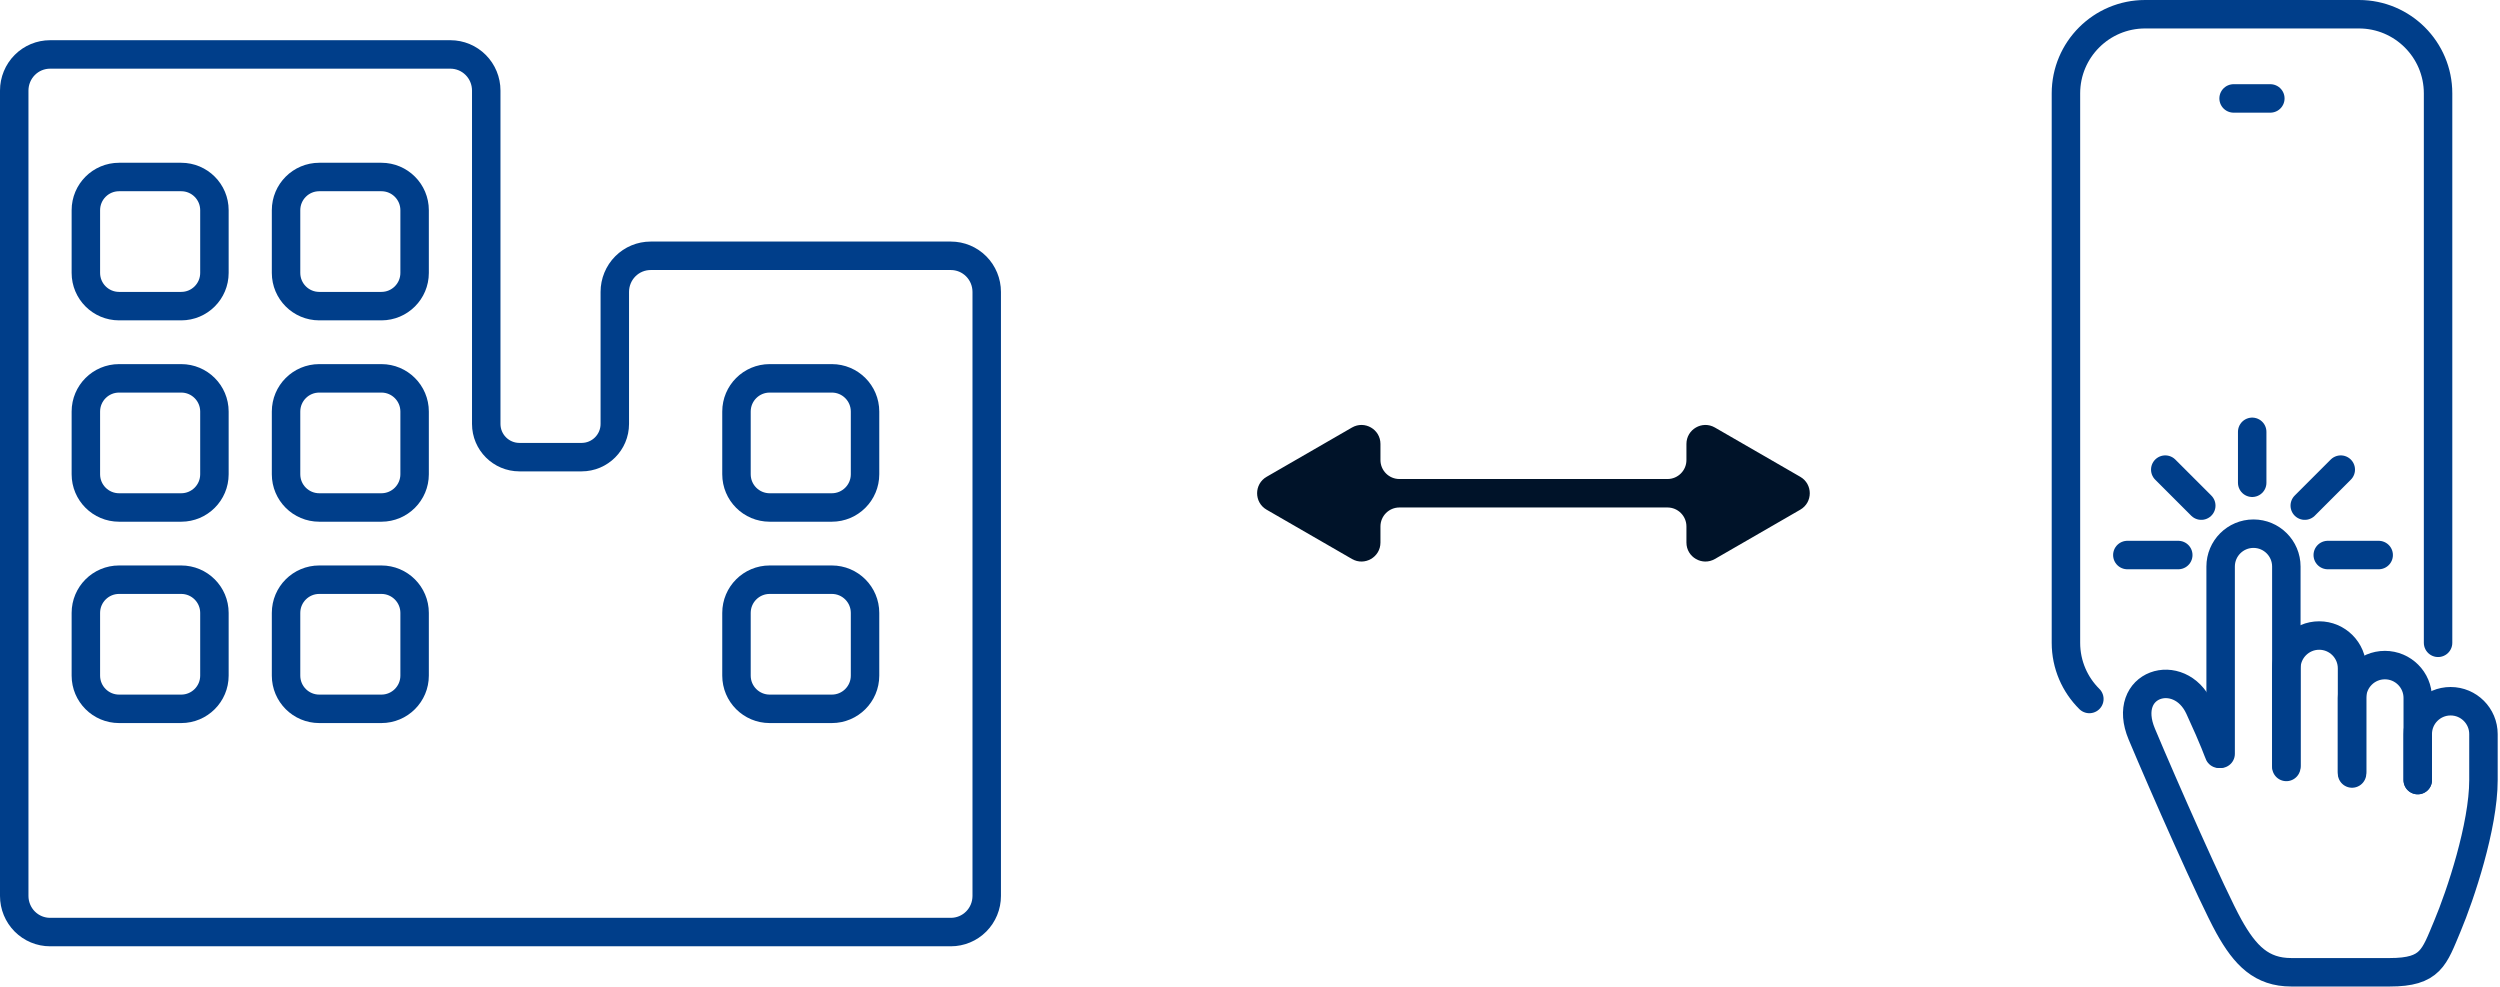 <?xml version="1.0" encoding="UTF-8"?>
<svg xmlns="http://www.w3.org/2000/svg" width="527" height="208" viewBox="0 0 527 208" fill="none">
  <path d="M137.15 53.922H200.45C202.447 53.922 204.365 54.72 205.783 56.145C207.2 57.571 208 59.509 208 61.533V188.866C208 190.891 207.2 192.828 205.783 194.254C204.365 195.68 202.447 196.478 200.45 196.478H10.55C8.553 196.478 6.635 195.68 5.217 194.254C3.8 192.828 3 190.891 3 188.866V19.089C3 17.064 3.8 15.127 5.217 13.701C6.635 12.275 8.553 11.477 10.55 11.477H94.95C96.947 11.477 98.865 12.275 100.283 13.701C101.7 15.127 102.5 17.064 102.5 19.089V89.366C102.5 93.232 105.634 96.366 109.5 96.366H122.6C126.466 96.366 129.6 93.232 129.6 89.366V61.533C129.6 59.509 130.4 57.571 131.817 56.145C133.235 54.72 135.153 53.922 137.15 53.922ZM80.4 37.311H67.3C63.434 37.311 60.3 40.445 60.3 44.311V57.533C60.3 61.399 63.434 64.533 67.3 64.533H80.4C84.266 64.533 87.4 61.399 87.4 57.533V44.311C87.4 40.445 84.266 37.311 80.4 37.311ZM25.1 149.422H38.2C42.066 149.422 45.2 146.288 45.2 142.422V129.2C45.2 125.334 42.066 122.2 38.2 122.2H25.1C21.234 122.2 18.1 125.334 18.1 129.2V142.422C18.1 146.288 21.234 149.422 25.1 149.422ZM25.1 106.978H38.2C42.066 106.978 45.2 103.844 45.2 99.978V86.755C45.2 82.889 42.066 79.755 38.2 79.755H25.1C21.234 79.755 18.1 82.889 18.1 86.755V99.978C18.1 103.844 21.234 106.978 25.1 106.978ZM25.1 64.533H38.2C42.066 64.533 45.2 61.399 45.2 57.533V44.311C45.2 40.445 42.066 37.311 38.2 37.311H25.1C21.234 37.311 18.1 40.445 18.1 44.311V57.533C18.1 61.399 21.234 64.533 25.1 64.533ZM67.3 149.422H80.4C84.266 149.422 87.4 146.288 87.4 142.422V129.2C87.4 125.334 84.266 122.2 80.4 122.2H67.3C63.434 122.2 60.3 125.334 60.3 129.2V142.422C60.3 146.288 63.434 149.422 67.3 149.422ZM67.3 106.978H80.4C84.266 106.978 87.4 103.844 87.4 99.978V86.755C87.4 82.889 84.266 79.755 80.4 79.755H67.3C63.434 79.755 60.3 82.889 60.3 86.755V99.978C60.3 103.844 63.434 106.978 67.3 106.978ZM162.25 149.422H175.35C179.216 149.422 182.35 146.288 182.35 142.422V129.2C182.35 125.334 179.216 122.2 175.35 122.2H162.25C158.384 122.2 155.25 125.334 155.25 129.2V142.422C155.25 146.288 158.384 149.422 162.25 149.422ZM162.25 106.978H175.35C179.216 106.978 182.35 103.844 182.35 99.978V86.755C182.35 82.889 179.216 79.755 175.35 79.755H162.25C158.384 79.755 155.25 82.889 155.25 86.755V99.978C155.25 103.844 158.384 106.978 162.25 106.978Z" stroke="#003E8A" stroke-width="6"></path>
  <path fill-rule="evenodd" clip-rule="evenodd" d="M291 114.37C291 117.449 287.667 119.373 285 117.834L267 107.441C264.333 105.902 264.333 102.053 267 100.513L285 90.121C287.667 88.581 291 90.506 291 93.585V96.977C291 99.186 292.791 100.977 295 100.977H351.5C353.709 100.977 355.5 99.186 355.5 96.977V93.585C355.5 90.506 358.833 88.581 361.5 90.121L379.5 100.513C382.167 102.053 382.167 105.902 379.5 107.441L361.5 117.834C358.833 119.373 355.5 117.449 355.5 114.37V110.977C355.5 108.768 353.709 106.977 351.5 106.977H295C292.791 106.977 291 108.768 291 110.977V114.37Z" fill="#001329"></path>
  <path d="M481.96 161.325V119.426C481.96 115.601 478.859 112.5 475.034 112.5V112.5C471.21 112.5 468.109 115.601 468.109 119.426V158.901" stroke="#003E8A" stroke-width="6" stroke-linecap="round"></path>
  <path d="M495.811 162.71V140.895C495.811 137.07 492.71 133.969 488.885 133.969V133.969C485.061 133.969 481.96 137.07 481.96 140.895V161.671" stroke="#003E8A" stroke-width="6" stroke-linecap="round"></path>
  <path d="M509.661 164.441V154.746C509.661 150.921 512.762 147.82 516.587 147.82V147.82C520.411 147.82 523.512 150.921 523.512 154.746V164.441C523.512 174.137 518.664 188.68 515.894 195.26C513.124 201.839 512.431 204.955 503.775 204.955C495.118 204.955 489.231 204.955 482.998 204.955C476.765 204.955 473.303 201.492 469.84 195.26C466.377 189.027 455.989 165.48 451.488 154.746C446.986 144.011 459.452 140.202 463.607 149.205C466.931 156.408 467.532 158.439 467.762 158.901" stroke="#003E8A" stroke-width="6" stroke-linecap="round"></path>
  <path d="M509.662 164.441V147.128C509.662 143.303 506.561 140.202 502.736 140.202V140.202C498.912 140.202 495.811 143.303 495.811 147.128V163.056" stroke="#003E8A" stroke-width="6" stroke-linecap="round"></path>
  <path d="M474.763 91.031V101.766" stroke="#003E8A" stroke-width="6" stroke-linecap="round"></path>
  <path d="M493.434 98.996L485.844 106.586" stroke="#003E8A" stroke-width="6" stroke-linecap="round"></path>
  <path d="M501.425 117.002L490.691 117.002" stroke="#003E8A" stroke-width="6" stroke-linecap="round"></path>
  <path d="M456.437 98.996L464.027 106.586" stroke="#003E8A" stroke-width="6" stroke-linecap="round"></path>
  <path d="M448.444 117.002L459.179 117.002" stroke="#003E8A" stroke-width="6" stroke-linecap="round"></path>
  <path d="M513.945 135.505V19.682C513.945 10.474 506.471 3 497.263 3H452.182C442.974 3 435.5 10.474 435.5 19.682V135.505C435.5 140.133 437.388 144.323 440.435 147.346" stroke="#003E8A" stroke-width="6" stroke-linecap="round" stroke-linejoin="round"></path>
  <path d="M470.843 20.749H478.586" stroke="#003E8A" stroke-width="6" stroke-linecap="round" stroke-linejoin="round"></path>
</svg>
